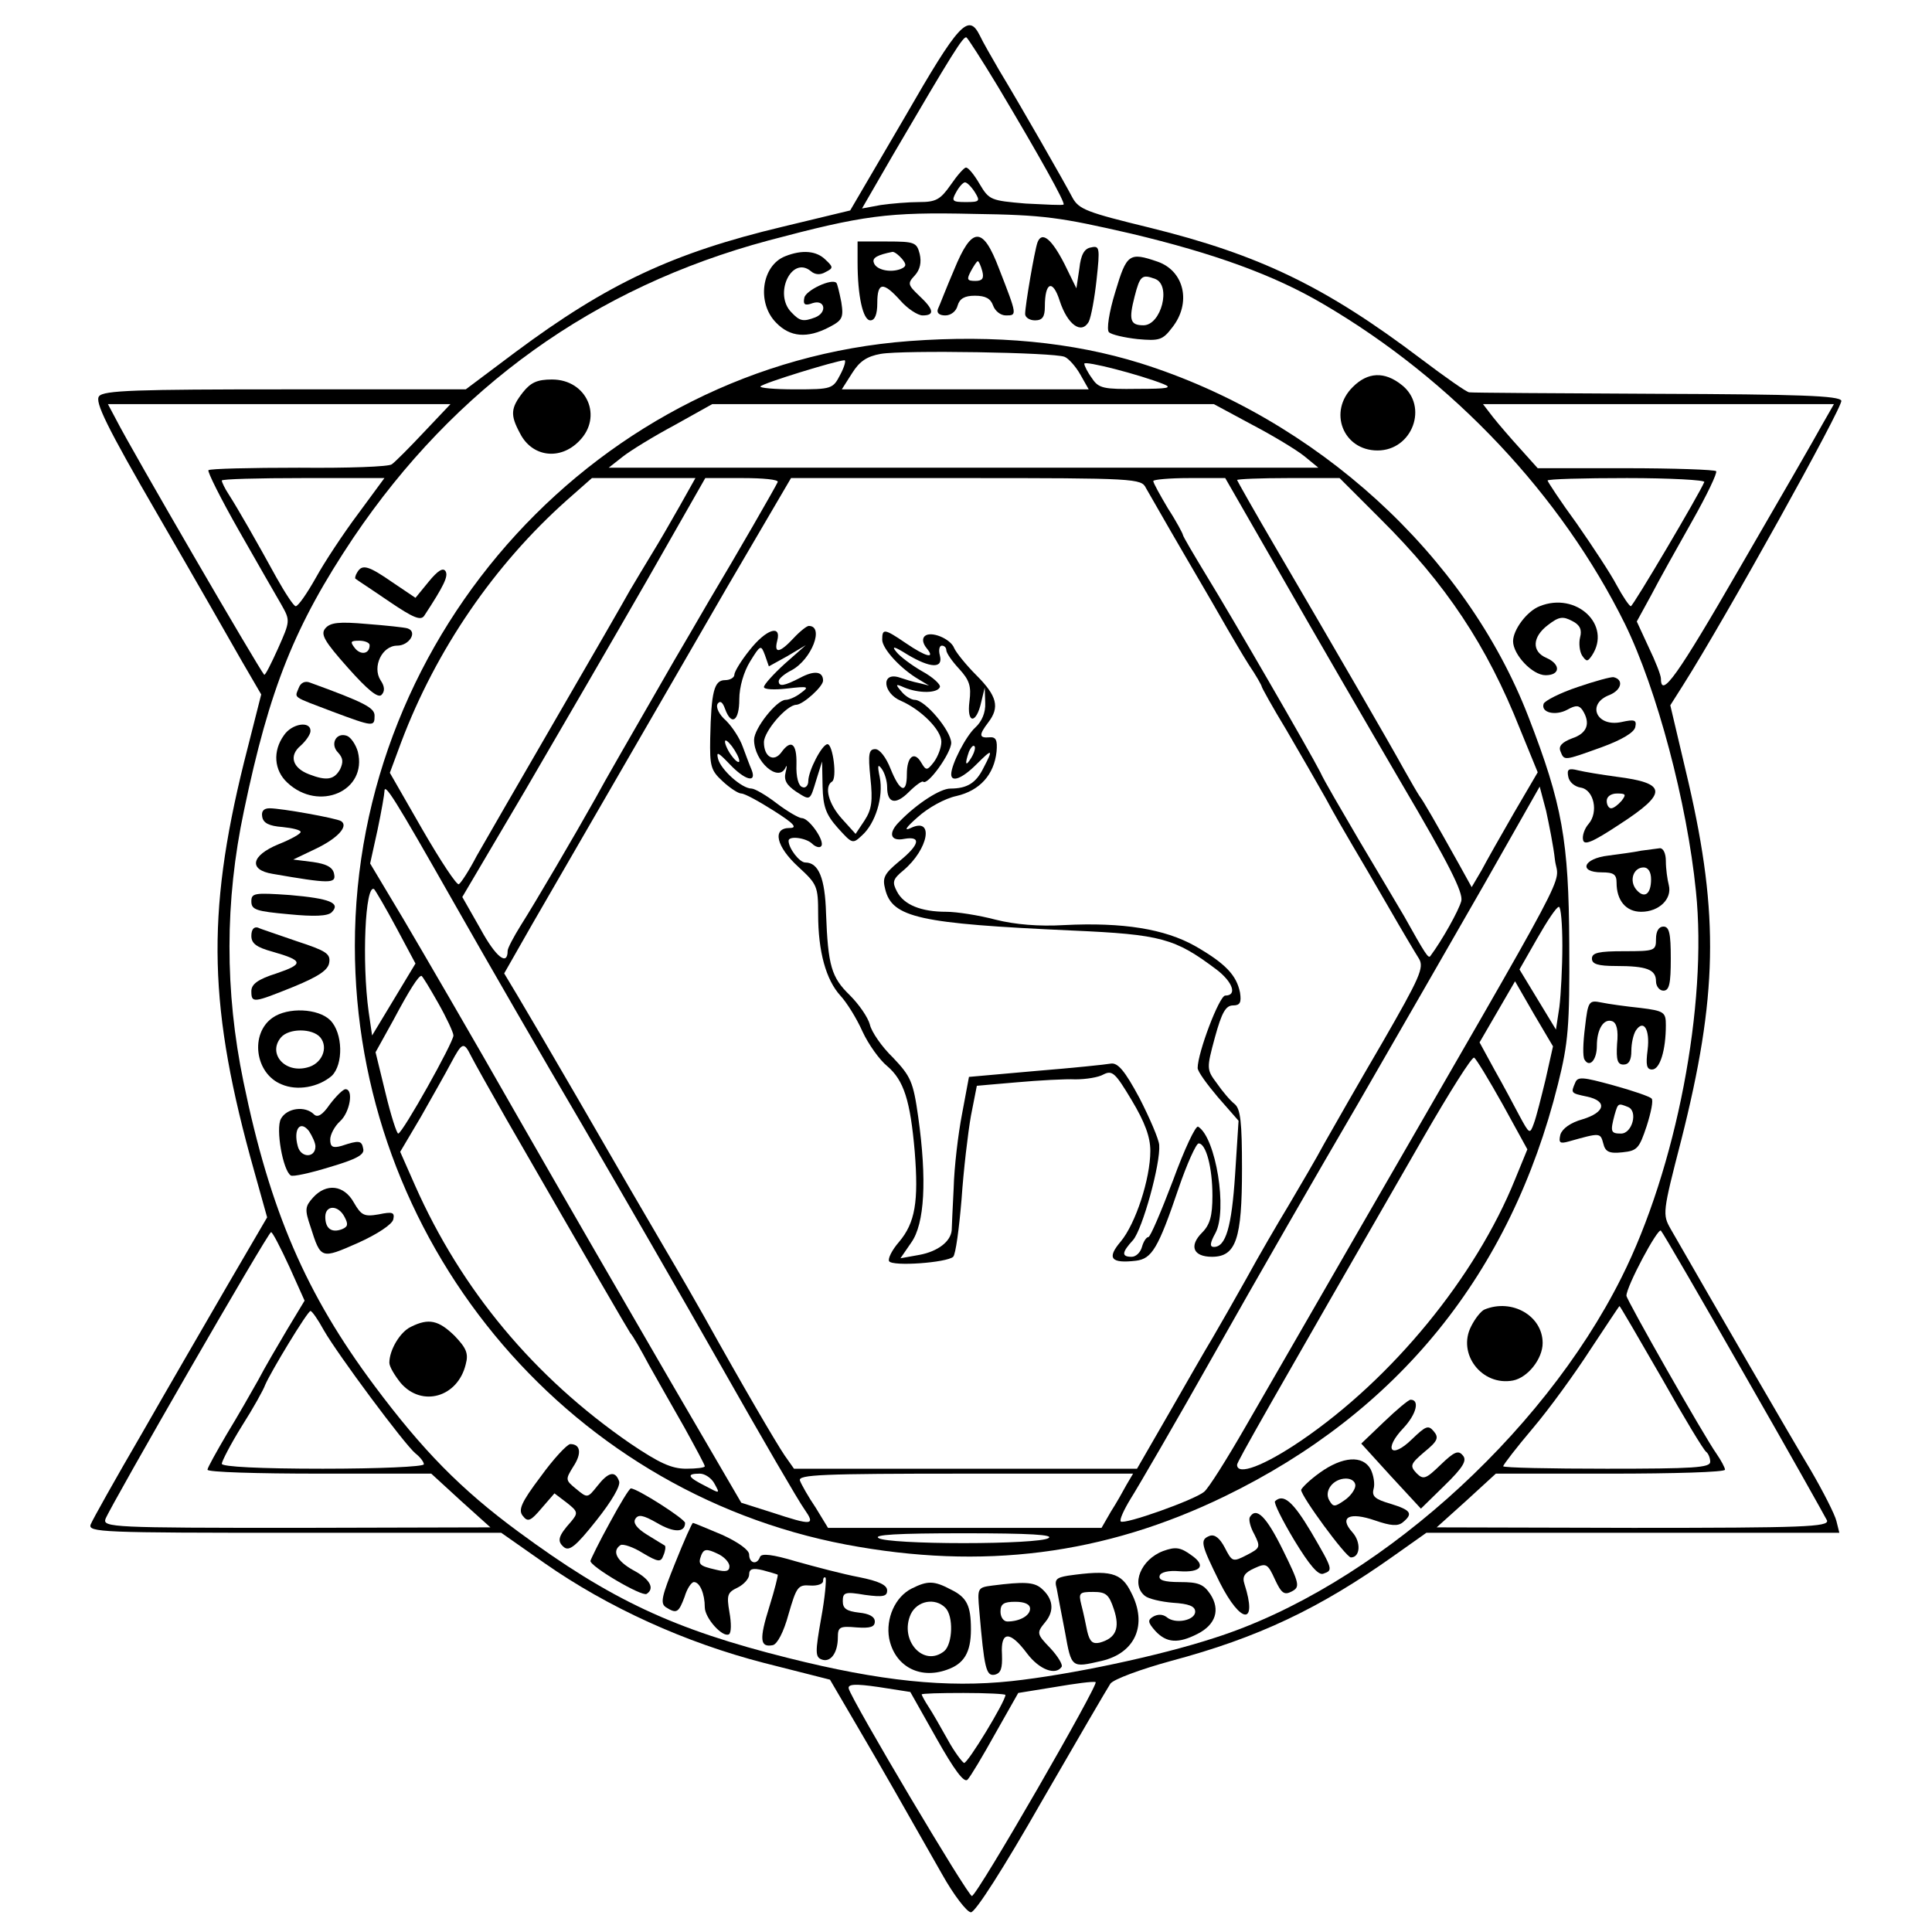 <?xml version="1.0" standalone="no"?>
<!DOCTYPE svg PUBLIC "-//W3C//DTD SVG 20010904//EN"
 "http://www.w3.org/TR/2001/REC-SVG-20010904/DTD/svg10.dtd">
<svg version="1.0" xmlns="http://www.w3.org/2000/svg"
 width="392pt" height="392pt" viewBox="0 0 392 392"
 preserveAspectRatio="xMidYMid meet">
<g transform="translate(0,392) scale(0.1,-0.1)"
fill="#000000" stroke="none">
<path d="M1835 3681 l-110 -188 -137 -33 c-222 -53 -355 -115 -543 -255 l-100
-75 -366 0 c-302 0 -369 -2 -378 -14 -9 -11 15 -61 120 -242 73 -126 149 -259
170 -296 l39 -67 -35 -138 c-77 -311 -72 -500 21 -830 l26 -93 -80 -137 c-44
-76 -123 -212 -175 -303 -53 -91 -99 -173 -103 -183 -6 -16 21 -17 413 -17
l420 0 87 -61 c130 -91 287 -162 446 -203 l134 -34 55 -94 c54 -92 88 -152
172 -300 24 -43 51 -78 59 -78 9 0 66 89 143 224 71 123 134 231 140 240 7 9
61 29 123 46 176 47 301 106 453 214 l65 46 419 0 419 0 -6 24 c-3 13 -27 60
-52 103 -38 63 -195 334 -284 489 -17 30 -17 33 21 180 74 292 77 457 15 726
l-37 157 26 41 c85 134 325 566 321 577 -4 10 -83 13 -376 14 -203 1 -374 2
-379 3 -5 0 -49 31 -98 68 -193 146 -327 211 -550 266 -127 31 -144 37 -157
61 -15 29 -106 188 -149 259 -15 26 -33 57 -39 70 -23 46 -42 26 -153 -167z
m190 63 c86 -144 137 -236 133 -239 -2 -2 -36 0 -77 2 -70 6 -74 7 -93 39 -11
19 -23 34 -28 34 -4 0 -18 -16 -31 -35 -21 -30 -30 -35 -64 -35 -22 0 -57 -3
-78 -6 l-38 -7 63 109 c120 205 143 242 149 238 3 -2 32 -47 64 -100z m-47
-214 c11 -18 10 -20 -18 -20 -28 0 -30 2 -20 20 6 11 14 20 18 20 4 0 13 -9
20 -20z m317 -84 c168 -40 290 -84 390 -143 263 -154 483 -388 612 -649 65
-133 126 -363 144 -542 24 -230 -40 -563 -151 -784 -162 -324 -506 -629 -825
-731 -113 -37 -293 -75 -413 -88 -131 -14 -266 0 -453 47 -232 58 -360 118
-547 256 -117 86 -195 166 -292 296 -139 186 -212 355 -266 617 -38 184 -38
366 1 550 52 249 103 376 222 554 206 305 488 508 842 603 192 51 242 58 416
54 144 -2 176 -7 320 -40z m-1435 -403 c-30 -32 -59 -61 -65 -65 -5 -5 -90 -8
-188 -7 -99 0 -181 -2 -184 -5 -3 -2 25 -58 62 -123 37 -65 76 -133 86 -150
18 -32 18 -33 -7 -89 -14 -31 -26 -55 -28 -53 -12 14 -269 456 -300 517 l-17
32 348 0 347 0 -54 -57z m2837 15 c-13 -24 -88 -154 -167 -290 -127 -220 -160
-266 -160 -225 0 7 -11 35 -25 64 l-24 52 29 53 c15 29 53 97 83 150 30 53 52
99 49 102 -3 3 -86 6 -184 6 l-178 0 -35 39 c-20 22 -45 51 -56 65 l-20 26
356 0 356 0 -24 -42z m-2970 -180 c-30 -40 -69 -99 -86 -130 -18 -32 -36 -58
-41 -58 -4 0 -21 26 -39 58 -40 73 -79 141 -97 169 -8 12 -14 25 -14 28 0 3
74 5 165 5 l165 0 -53 -72z m2731 64 c-11 -26 -144 -251 -149 -252 -3 0 -16
19 -29 43 -12 23 -49 79 -81 125 -33 45 -59 85 -59 87 0 3 72 5 161 5 88 0
159 -4 157 -8z m81 -1810 c89 -155 164 -289 168 -297 4 -13 -47 -15 -393 -15
l-399 1 60 54 60 55 233 0 c127 0 232 3 232 8 0 4 -8 19 -17 32 -25 35 -183
313 -183 321 0 19 64 139 70 132 4 -4 80 -135 169 -291z m-2952 218 l31 -69
-35 -58 c-19 -32 -46 -78 -59 -103 -14 -25 -42 -74 -64 -110 -21 -36 -39 -68
-39 -72 -1 -5 101 -8 227 -8 l227 0 60 -55 60 -54 -394 -1 c-370 0 -393 1
-387 18 11 28 330 582 336 582 3 0 19 -31 37 -70z m2784 -225 c45 -80 86 -148
91 -151 4 -3 8 -12 8 -20 0 -12 -34 -14 -210 -14 -115 0 -210 2 -210 5 0 3 27
38 60 77 34 40 86 112 117 160 32 48 58 88 59 88 1 0 39 -65 85 -145z m-2714
96 c28 -49 164 -232 186 -250 9 -7 17 -17 17 -22 0 -5 -92 -9 -205 -9 -128 0
-205 4 -205 10 0 5 18 40 41 77 23 36 44 74 47 83 11 26 86 150 92 150 3 0 15
-17 27 -39z m1243 -828 c36 -64 56 -91 63 -84 6 6 31 48 56 93 l47 83 74 12
c41 7 78 12 83 10 8 -2 -239 -431 -251 -434 -7 -2 -244 397 -250 421 -2 9 13
10 61 3 l64 -10 53 -94z m140 88 c0 -13 -77 -140 -84 -138 -4 2 -20 23 -33 47
-14 25 -31 55 -39 67 -8 12 -14 24 -14 25 0 2 38 3 85 3 47 0 85 -2 85 -4z"/>
<path d="M1936 3373 c-16 -37 -30 -74 -33 -80 -3 -8 3 -13 15 -13 11 0 22 8
25 20 4 14 14 20 35 20 22 0 32 -6 37 -20 4 -11 15 -20 26 -20 23 0 23 0 -14
95 -33 87 -55 86 -91 -2z m57 -3 c4 -15 0 -20 -14 -20 -17 0 -18 3 -9 20 6 11
12 20 14 20 2 0 6 -9 9 -20z"/>
<path d="M2105 3428 c-6 -17 -25 -128 -25 -145 0 -7 9 -13 20 -13 15 0 20 7
20 28 0 50 16 56 30 12 16 -49 44 -69 59 -43 5 10 12 49 16 86 7 64 6 69 -11
65 -14 -2 -21 -15 -24 -43 l-6 -40 -24 49 c-26 51 -46 68 -55 44z"/>
<path d="M1740 3388 c0 -69 11 -118 26 -118 9 0 14 12 14 35 0 43 12 44 47 5
14 -16 35 -30 45 -30 25 0 23 12 -7 40 -23 22 -24 25 -9 41 11 12 14 27 10 44
-6 23 -10 25 -66 25 l-60 0 0 -42z m90 7 c10 -12 9 -16 -3 -21 -22 -8 -50 -1
-54 13 -4 10 8 16 38 22 4 0 12 -6 19 -14z"/>
<path d="M1593 3400 c-48 -19 -58 -95 -18 -135 28 -29 63 -32 107 -9 27 14 30
19 25 51 -4 20 -8 37 -10 39 -9 10 -62 -15 -65 -30 -3 -14 1 -17 17 -11 25 8
30 -19 5 -29 -24 -9 -31 -8 -48 10 -37 37 0 116 39 84 9 -8 20 -8 30 -2 16 8
16 10 0 25 -18 18 -47 21 -82 7z"/>
<path d="M2263 3328 c-13 -42 -18 -77 -13 -82 5 -5 31 -11 58 -14 44 -4 51 -2
70 23 40 50 25 115 -29 134 -58 20 -63 16 -86 -61z m81 26 c33 -13 12 -94 -24
-94 -27 0 -30 11 -18 58 11 43 15 46 42 36z"/>
<path d="M1845 3228 c-627 -47 -1125 -590 -1125 -1227 0 -593 422 -1106 997
-1215 276 -52 523 -21 768 98 352 171 580 452 676 836 21 84 24 117 23 285 -1
209 -14 283 -83 461 -127 328 -430 605 -787 717 -138 43 -294 58 -469 45z
m315 -32 c8 -3 23 -20 32 -36 l17 -30 -250 0 -251 0 21 33 c15 24 30 34 58 39
46 8 352 3 373 -6z m-455 -36 c-15 -29 -17 -30 -92 -30 -42 0 -73 3 -70 6 6 7
153 52 170 53 4 1 1 -12 -8 -29z m655 -19 c20 -8 10 -10 -52 -10 -68 -1 -79 1
-92 21 -9 12 -16 26 -16 30 0 7 112 -22 160 -41z m181 -83 c42 -22 90 -51 106
-64 l28 -23 -720 0 -720 0 28 22 c15 12 62 41 105 64 l77 43 509 0 509 0 78
-42z m-1162 -165 c-18 -32 -43 -75 -56 -96 -13 -21 -33 -55 -45 -75 -11 -20
-79 -138 -151 -262 -72 -124 -144 -249 -160 -277 -15 -29 -32 -55 -36 -57 -4
-3 -37 47 -74 111 l-66 115 23 62 c71 188 189 360 336 491 l51 45 105 0 105 0
-32 -57z m199 49 c-5 -11 -82 -145 -140 -242 -27 -47 -59 -101 -70 -120 -100
-174 -139 -241 -160 -280 -42 -75 -123 -213 -151 -257 -15 -24 -27 -47 -27
-52 0 -32 -24 -13 -55 44 l-37 65 128 217 c70 120 181 311 247 426 l118 207
76 0 c41 0 73 -3 71 -8z m747 -12 c6 -10 41 -72 79 -137 38 -65 77 -132 87
-150 10 -17 29 -50 43 -72 15 -22 26 -42 26 -44 0 -2 22 -42 50 -88 27 -46 63
-109 80 -139 16 -30 41 -73 54 -95 13 -22 46 -78 73 -125 27 -47 55 -94 62
-105 11 -18 2 -38 -74 -170 -48 -82 -101 -175 -118 -205 -16 -30 -49 -86 -72
-125 -23 -38 -62 -105 -86 -149 -24 -43 -55 -97 -69 -121 -14 -23 -54 -93 -89
-154 l-64 -111 -348 0 -348 0 -19 27 c-17 25 -85 141 -164 283 -14 25 -49 86
-78 135 -65 111 -66 113 -180 310 -51 88 -105 180 -120 205 l-27 45 57 100
c85 147 248 429 395 683 l130 222 355 0 c343 0 356 -1 365 -20z m277 -182 c64
-112 173 -300 242 -418 96 -163 125 -221 121 -238 -5 -19 -39 -80 -63 -112 -4
-5 -10 4 -53 81 -15 25 -56 95 -92 155 -35 60 -71 121 -78 137 -23 45 -180
316 -231 399 -26 43 -48 80 -48 83 0 2 -13 27 -30 53 -16 27 -30 52 -30 56 0
3 33 6 73 6 l73 0 116 -202z m199 119 c133 -132 216 -257 283 -426 l36 -88
-48 -82 c-26 -45 -56 -98 -66 -117 l-20 -34 -26 47 c-47 84 -72 128 -80 138
-4 6 -18 30 -32 55 -28 51 -141 246 -258 446 -44 75 -80 139 -80 140 0 2 47 4
104 4 l104 0 83 -83z m-1881 -777 c67 -118 184 -321 260 -450 75 -129 204
-352 285 -495 81 -143 156 -272 167 -287 23 -33 17 -34 -65 -7 l-63 20 -144
247 c-79 136 -219 378 -310 537 -91 160 -196 340 -232 401 l-67 112 15 68 c8
38 14 73 14 78 0 19 19 -11 140 -224z m2235 85 c7 -56 51 27 -406 -765 -84
-146 -184 -319 -222 -385 -38 -66 -75 -125 -84 -132 -21 -17 -162 -67 -169
-60 -3 3 6 23 20 46 14 22 92 156 172 298 80 142 210 368 289 503 78 135 193
335 256 445 l113 199 13 -49 c6 -28 15 -72 18 -100z m-2351 -137 l39 -73 -44
-73 -44 -73 -7 48 c-14 102 -7 260 11 249 3 -3 23 -37 45 -78z m2366 -37 c0
-43 -3 -99 -6 -124 l-7 -46 -37 61 -37 61 36 63 c20 35 39 64 44 64 4 0 7 -35
7 -79z m-2281 -116 c17 -30 31 -60 31 -66 0 -14 -103 -198 -112 -199 -3 0 -15
37 -26 83 l-20 82 36 65 c33 62 51 90 57 90 2 0 17 -25 34 -55z m2247 -155
c-9 -37 -19 -77 -24 -90 -8 -22 -9 -21 -29 16 -11 21 -34 64 -51 94 l-30 55
36 62 36 62 38 -66 39 -66 -15 -67z m-2180 47 c6 -12 38 -69 71 -127 175 -304
246 -426 252 -435 5 -5 22 -35 38 -65 17 -30 49 -87 72 -127 22 -40 41 -75 41
-78 0 -3 -17 -5 -38 -5 -30 0 -55 12 -113 51 -196 135 -343 312 -437 524 l-30
68 42 71 c22 39 50 88 61 109 23 43 26 44 41 14z m2093 -98 l50 -91 -25 -61
c-80 -198 -249 -404 -434 -530 -75 -51 -130 -72 -130 -49 0 6 61 113 378 664
53 92 99 165 103 162 4 -2 30 -45 58 -95z m-1599 -770 c11 -20 11 -20 -19 -4
-36 18 -39 25 -11 25 10 0 24 -9 30 -21z m836 -1 c-7 -13 -21 -38 -32 -55
l-19 -33 -277 0 -278 0 -25 41 c-15 22 -29 47 -32 55 -4 12 45 14 335 14 l341
0 -13 -22z m-159 -109 c-10 -6 -84 -10 -172 -10 -88 0 -162 4 -172 10 -13 7
37 10 172 10 135 0 185 -3 172 -10z"/>
<path d="M1610 2625 c-28 -30 -40 -32 -33 -5 9 34 -23 23 -56 -19 -17 -21 -31
-44 -31 -50 0 -6 -9 -11 -19 -11 -22 0 -28 -23 -30 -118 -1 -56 1 -65 25 -87
15 -14 32 -25 38 -25 7 0 36 -16 66 -35 41 -26 49 -35 32 -35 -36 0 -27 -38
18 -79 38 -35 40 -39 40 -96 0 -76 16 -133 45 -165 13 -14 33 -46 45 -73 12
-26 35 -58 50 -70 34 -29 47 -70 56 -174 8 -101 1 -144 -32 -183 -14 -16 -23
-34 -20 -39 7 -11 117 -3 130 9 5 5 12 57 17 117 4 59 13 135 19 169 l12 61
81 7 c45 4 99 7 119 6 21 0 47 4 57 10 18 9 24 3 57 -52 27 -45 38 -75 38
-103 0 -57 -30 -148 -60 -184 -29 -34 -20 -45 31 -39 32 4 45 25 86 146 17 50
36 92 41 92 15 0 28 -49 28 -106 0 -41 -5 -59 -21 -75 -27 -27 -18 -49 20 -49
49 0 61 36 61 178 0 96 -3 122 -15 132 -9 7 -25 26 -36 42 -21 28 -21 30 -4
93 14 51 22 65 37 65 14 0 17 6 14 26 -7 35 -29 59 -92 95 -61 34 -145 48
-265 42 -51 -3 -99 1 -139 11 -34 9 -79 16 -100 16 -51 0 -86 14 -100 41 -10
19 -9 25 13 43 51 43 63 109 15 86 -15 -7 -10 1 14 22 21 19 55 38 79 43 47
11 76 43 81 90 2 23 -1 30 -14 29 -22 -2 -22 5 -3 30 24 31 18 54 -24 96 -21
21 -41 46 -45 55 -7 19 -48 36 -60 24 -5 -5 -4 -14 4 -24 19 -23 -1 -18 -42
10 -44 30 -48 30 -48 7 0 -18 37 -59 75 -81 l20 -12 -20 5 c-11 2 -30 8 -42
12 -36 10 -31 -33 5 -48 41 -18 82 -59 82 -83 0 -12 -7 -30 -15 -41 -14 -18
-16 -18 -26 -1 -14 24 -29 12 -29 -24 0 -41 -14 -36 -33 11 -9 23 -22 40 -31
40 -13 0 -15 -9 -10 -58 5 -47 3 -64 -12 -87 l-18 -27 -28 31 c-27 30 -36 65
-20 75 11 6 2 76 -9 76 -11 0 -39 -54 -39 -75 0 -9 -6 -15 -12 -12 -8 2 -13
21 -12 46 1 43 -11 52 -31 24 -15 -20 -35 -9 -35 21 0 22 46 76 66 76 14 1 54
37 54 49 0 19 -18 21 -46 6 -33 -17 -44 -19 -44 -7 0 5 12 15 26 22 41 22 67
90 35 90 -4 0 -18 -11 -31 -25z m-12 -36 l37 22 -43 -38 c-23 -21 -42 -42 -42
-47 0 -5 21 -6 47 -3 43 5 46 4 28 -9 -10 -8 -24 -14 -31 -14 -18 0 -64 -58
-64 -81 0 -44 50 -88 64 -56 3 6 3 2 0 -10 -4 -16 2 -26 21 -39 30 -19 28 -20
42 26 l11 35 1 -51 c1 -41 7 -57 31 -84 29 -32 30 -33 49 -15 27 24 44 78 36
118 -5 24 -4 28 4 17 6 -8 11 -25 11 -37 0 -33 17 -37 44 -10 14 14 27 23 29
21 9 -9 57 58 57 79 -1 25 -53 87 -74 87 -7 0 -20 8 -27 17 -13 15 -12 16 6 8
29 -12 67 -12 72 1 2 5 -14 20 -36 32 -21 12 -45 30 -52 39 -11 13 -5 12 22
-5 47 -28 73 -29 66 -2 -3 11 -1 20 4 20 5 0 9 -4 9 -9 0 -6 12 -23 26 -38 21
-23 25 -35 21 -66 -6 -46 14 -47 24 -1 l7 29 1 -31 c1 -20 -7 -38 -20 -50 -19
-17 -49 -75 -49 -95 0 -17 22 -9 51 20 33 33 35 32 14 -8 -15 -30 -33 -41 -67
-41 -20 0 -67 -30 -102 -66 -25 -24 -20 -42 9 -36 35 6 31 -12 -11 -46 -30
-25 -34 -33 -28 -56 14 -58 69 -70 379 -84 182 -8 209 -16 293 -79 33 -25 43
-53 18 -53 -12 0 -56 -116 -56 -147 0 -7 19 -33 41 -59 l42 -48 -7 -109 c-7
-107 -19 -147 -43 -147 -9 0 -8 8 3 28 25 46 1 194 -35 216 -5 3 -28 -46 -51
-109 -24 -63 -46 -115 -50 -115 -4 0 -10 -9 -13 -20 -3 -11 -12 -20 -21 -20
-21 0 -20 9 3 34 19 22 56 155 53 193 -1 12 -19 54 -40 95 -30 56 -44 72 -58
70 -11 -2 -79 -9 -153 -15 l-135 -12 -14 -75 c-8 -41 -16 -109 -17 -150 -2
-41 -4 -80 -4 -86 -2 -23 -28 -43 -65 -50 l-39 -7 22 32 c27 38 32 127 14 255
-10 71 -15 82 -51 120 -23 22 -44 53 -47 67 -4 15 -22 41 -41 60 -37 36 -44
59 -48 166 -2 71 -15 103 -42 103 -12 0 -34 29 -34 44 0 11 36 6 48 -6 6 -6
15 -9 18 -5 9 9 -24 57 -39 57 -6 0 -30 14 -51 30 -22 17 -45 30 -51 30 -20 0
-62 38 -68 60 -4 16 0 14 23 -10 31 -33 56 -40 45 -12 -4 9 -12 31 -18 47 -6
17 -21 40 -34 53 -14 12 -21 27 -17 34 5 7 10 4 15 -10 13 -36 29 -25 29 19 0
25 9 56 22 77 21 34 22 34 30 13 l8 -23 38 21z m-98 -213 c0 -5 -7 -1 -15 10
-8 10 -14 24 -14 29 0 6 6 1 14 -9 8 -11 15 -24 15 -30z m471 7 c-12 -20 -14
-14 -5 12 4 9 9 14 11 11 3 -2 0 -13 -6 -23z"/>
<path d="M2745 3135 c-51 -50 -20 -129 50 -129 71 0 104 90 49 133 -35 28 -69
26 -99 -4z"/>
<path d="M1061 3124 c-25 -32 -26 -46 -6 -83 24 -48 81 -56 120 -16 49 49 16
125 -55 125 -30 0 -43 -6 -59 -26z"/>
<path d="M725 2759 c-4 -6 -5 -12 -4 -13 2 -2 33 -22 68 -46 50 -34 65 -40 72
-29 40 61 49 80 43 90 -5 8 -16 1 -34 -21 l-27 -33 -46 31 c-49 34 -62 38 -72
21z"/>
<path d="M3124 2690 c-26 -10 -54 -48 -54 -71 0 -27 39 -69 66 -69 30 0 31 22
2 35 -31 13 -29 43 3 67 22 17 30 18 49 8 16 -8 20 -18 16 -33 -3 -12 -1 -29
4 -37 9 -13 11 -13 20 0 41 62 -32 130 -106 100z"/>
<path d="M660 2645 c-10 -12 -2 -26 46 -80 40 -45 61 -62 68 -55 7 7 7 17 -2
30 -17 27 3 70 34 70 24 0 42 28 21 35 -6 2 -44 6 -83 9 -56 5 -74 3 -84 -9z
m90 -34 c0 -18 -18 -21 -30 -6 -10 13 -9 15 9 15 11 0 21 -4 21 -9z"/>
<path d="M3201 2526 c-36 -12 -67 -28 -69 -34 -6 -18 24 -25 48 -12 18 10 24
9 31 -1 17 -27 9 -47 -21 -57 -21 -8 -28 -16 -24 -26 8 -20 6 -20 84 8 41 15
66 30 68 41 3 14 -1 16 -28 10 -51 -11 -72 37 -24 55 24 10 29 31 8 36 -5 1
-38 -8 -73 -20z"/>
<path d="M606 2524 c-8 -21 -15 -16 69 -48 83 -31 85 -31 85 -8 0 16 -21 27
-131 67 -10 4 -19 0 -23 -11z"/>
<path d="M576 2428 c-23 -32 -20 -71 7 -96 64 -60 163 -17 143 63 -4 14 -14
29 -22 32 -22 8 -35 -17 -18 -34 10 -11 11 -19 4 -34 -12 -21 -27 -24 -63 -10
-34 13 -41 38 -17 58 11 10 20 23 20 30 0 21 -38 15 -54 -9z"/>
<path d="M3182 2344 c2 -11 13 -20 25 -22 27 -4 37 -50 16 -74 -8 -9 -13 -24
-11 -32 2 -12 19 -5 75 32 97 63 96 83 -7 96 -30 4 -66 10 -78 13 -20 5 -23 2
-20 -13z m108 -49 c-7 -8 -16 -15 -21 -15 -5 0 -9 7 -9 15 0 9 9 15 21 15 18
0 19 -2 9 -15z"/>
<path d="M532 2263 c2 -13 14 -19 41 -21 20 -2 37 -6 37 -10 0 -4 -20 -15 -45
-25 -56 -23 -61 -52 -12 -60 115 -20 129 -20 125 -1 -2 14 -15 21 -43 25 l-40
5 46 22 c44 21 67 46 51 56 -10 6 -121 26 -145 26 -12 0 -17 -6 -15 -17z"/>
<path d="M3330 2194 c-14 -3 -44 -7 -67 -10 -51 -6 -61 -34 -13 -34 24 0 30
-4 30 -21 0 -36 19 -59 50 -59 36 0 63 26 56 54 -3 12 -6 33 -6 49 0 15 -5 26
-12 26 -7 -1 -24 -3 -38 -5z m20 -58 c0 -31 -14 -40 -30 -21 -15 18 -6 45 15
45 9 0 15 -9 15 -24z"/>
<path d="M510 2091 c0 -17 10 -20 76 -26 51 -5 79 -4 87 4 19 19 -4 28 -85 35
-72 5 -78 4 -78 -13z"/>
<path d="M510 2021 c0 -15 10 -23 43 -32 63 -18 64 -25 8 -44 -38 -12 -51 -22
-51 -36 0 -25 4 -24 86 9 51 21 70 34 72 49 3 18 -7 24 -65 43 -37 13 -74 25
-80 28 -8 2 -13 -4 -13 -17z"/>
<path d="M3360 2015 c0 -24 -2 -25 -65 -25 -51 0 -65 -3 -65 -15 0 -11 12 -15
49 -15 62 0 81 -7 81 -31 0 -10 7 -19 15 -19 12 0 15 14 15 65 0 51 -3 65 -15
65 -9 0 -15 -9 -15 -25z"/>
<path d="M3216 1836 c-4 -31 -5 -60 -1 -66 10 -17 25 -1 25 28 0 34 14 56 31
50 9 -3 13 -18 10 -46 -2 -33 1 -42 13 -42 11 0 16 9 16 28 0 15 4 33 9 41 16
24 29 2 24 -39 -4 -31 -2 -40 9 -40 16 0 28 39 28 90 0 26 -3 29 -52 35 -29 3
-65 8 -79 11 -25 5 -27 3 -33 -50z"/>
<path d="M553 1855 c-46 -32 -36 -113 18 -135 32 -14 75 -6 102 17 24 23 23
87 -3 113 -24 24 -86 27 -117 5z m97 -40 c17 -21 3 -54 -27 -61 -46 -12 -80
29 -53 61 16 19 64 19 80 0z"/>
<path d="M3196 1723 c-9 -21 -9 -21 24 -28 42 -9 37 -32 -9 -46 -25 -7 -41
-19 -45 -31 -4 -17 -1 -19 17 -14 64 18 64 18 70 -4 4 -17 12 -21 39 -18 30 3
34 8 49 53 9 28 14 53 10 56 -3 4 -38 16 -78 27 -62 17 -72 18 -77 5z m107
-49 c21 -8 9 -54 -14 -54 -21 0 -22 4 -13 38 7 24 7 24 27 16z"/>
<path d="M669 1679 c-15 -22 -25 -27 -32 -20 -18 18 -55 13 -67 -9 -11 -20 4
-105 20 -115 4 -3 40 5 79 17 54 16 71 25 68 37 -3 17 -8 18 -44 6 -18 -5 -23
-2 -23 13 0 10 9 27 20 37 20 18 28 65 11 65 -5 0 -19 -14 -32 -31z m-29 -85
c0 -24 -30 -24 -36 1 -9 34 5 53 23 30 7 -11 13 -24 13 -31z"/>
<path d="M635 1490 c-16 -18 -17 -24 -5 -59 21 -66 21 -66 96 -33 40 18 70 38
72 48 3 14 -1 16 -30 10 -29 -5 -35 -2 -50 24 -20 36 -56 40 -83 10z m64 -39
c8 -15 7 -20 -5 -25 -21 -8 -34 1 -34 25 0 24 26 25 39 0z"/>
<path d="M3012 1263 c-7 -3 -19 -18 -27 -34 -29 -56 22 -122 85 -110 30 6 60
44 60 76 0 55 -62 91 -118 68z"/>
<path d="M834 1228 c-22 -10 -44 -47 -44 -73 0 -8 11 -26 23 -41 43 -50 116
-29 132 38 6 22 1 33 -23 58 -32 31 -52 36 -88 18z"/>
<path d="M2808 1035 l-46 -44 60 -66 61 -66 48 47 c38 37 46 51 37 61 -9 11
-17 8 -45 -19 -30 -29 -35 -31 -49 -17 -14 15 -12 19 16 43 27 22 30 29 19 42
-11 13 -16 11 -44 -16 -43 -42 -59 -21 -17 23 26 28 33 57 14 57 -4 0 -28 -20
-54 -45z"/>
<path d="M1097 924 c-40 -53 -46 -68 -36 -80 10 -13 16 -10 38 16 l26 30 25
-19 c23 -18 23 -21 9 -38 -27 -30 -29 -40 -15 -52 11 -9 24 1 66 54 31 39 50
71 46 80 -8 22 -22 18 -44 -10 -20 -25 -20 -25 -43 -6 -22 18 -22 19 -6 45 18
27 15 46 -6 46 -7 -1 -34 -30 -60 -66z"/>
<path d="M2678 932 c-21 -15 -37 -31 -38 -35 0 -13 91 -137 101 -137 19 0 21
31 3 51 -28 31 -6 42 46 24 32 -11 46 -12 56 -4 22 18 17 25 -25 38 -31 9 -38
15 -34 30 3 10 0 28 -6 40 -16 29 -57 26 -103 -7z m72 -26 c0 -8 -10 -22 -22
-30 -20 -14 -23 -14 -31 0 -11 19 8 44 34 44 11 0 19 -6 19 -14z"/>
<path d="M1237 830 c-21 -38 -38 -73 -39 -77 -1 -11 104 -73 114 -67 17 11 7
30 -27 48 -34 19 -44 39 -26 51 5 3 26 -4 45 -16 32 -19 37 -19 42 -5 4 9 5
18 3 20 -2 1 -18 11 -36 22 -21 13 -29 24 -24 32 6 10 16 8 44 -8 34 -20 57
-20 57 0 0 8 -97 70 -110 70 -3 0 -22 -31 -43 -70z"/>
<path d="M2587 874 c-3 -3 15 -39 39 -79 31 -51 49 -72 59 -68 20 7 20 8 -25
85 -37 62 -56 78 -73 62z"/>
<path d="M2536 842 c-3 -5 1 -21 9 -35 13 -26 12 -28 -15 -42 -29 -15 -30 -14
-45 15 -10 19 -20 27 -30 24 -21 -8 -19 -16 20 -95 43 -85 77 -87 50 -3 -5 15
0 23 20 32 24 11 27 10 42 -23 13 -28 19 -32 34 -24 17 9 16 15 -18 84 -34 69
-54 88 -67 67z"/>
<path d="M1370 749 c-27 -67 -31 -82 -19 -90 22 -14 26 -11 38 21 5 17 14 30
19 30 12 0 22 -24 22 -51 0 -22 36 -62 49 -55 5 3 5 23 1 45 -6 35 -4 40 17
50 12 6 23 18 23 26 0 12 7 14 28 9 15 -4 28 -8 30 -9 1 -1 -6 -30 -17 -65
-21 -67 -19 -83 7 -78 9 2 22 26 32 63 16 55 19 60 44 58 14 -1 26 3 26 9 0 6
2 9 5 7 2 -3 -1 -40 -9 -83 -12 -68 -12 -78 1 -83 18 -7 33 13 33 45 0 21 4
23 38 20 28 -2 37 1 37 12 0 10 -12 16 -32 18 -25 3 -33 8 -33 23 0 18 4 20
45 13 37 -5 45 -3 45 9 0 11 -17 19 -57 27 -32 6 -89 21 -128 32 -47 14 -70
17 -73 9 -6 -17 -22 -13 -22 5 0 9 -22 25 -55 40 -31 13 -57 24 -59 24 -2 0
-18 -36 -36 -81z m110 -7 c0 -10 -7 -12 -27 -7 -35 8 -37 11 -30 30 5 12 11
13 32 3 14 -6 25 -18 25 -26z"/>
<path d="M2360 773 c-45 -17 -66 -68 -37 -91 7 -6 33 -12 57 -14 32 -2 45 -7
45 -18 0 -18 -41 -26 -58 -11 -8 6 -18 6 -27 1 -12 -7 -11 -12 4 -29 23 -25
47 -26 86 -6 37 19 46 49 26 80 -14 21 -25 25 -62 25 -32 0 -44 4 -41 13 2 7
18 11 40 9 43 -3 55 11 25 32 -23 17 -33 18 -58 9z"/>
<path d="M2167 723 c-24 -4 -28 -8 -23 -26 2 -12 10 -52 17 -89 13 -73 13 -72
74 -58 69 16 94 74 60 139 -20 41 -43 46 -128 34z m93 -68 c13 -39 4 -59 -29
-68 -14 -3 -20 2 -25 23 -3 15 -8 39 -12 54 -6 24 -4 26 24 26 26 0 32 -5 42
-35z"/>
<path d="M1850 697 c-34 -17 -53 -61 -46 -101 11 -56 61 -84 117 -64 35 12 49
35 49 82 0 48 -8 65 -41 81 -34 18 -47 18 -79 2z m68 -39 c17 -17 15 -73 -2
-88 -42 -34 -92 22 -68 75 13 27 49 34 70 13z"/>
<path d="M2014 703 c-31 -4 -31 -5 -27 -51 10 -118 14 -133 31 -130 13 3 16
13 15 41 -3 48 16 49 51 2 25 -33 58 -45 70 -27 3 4 -8 22 -23 38 -28 29 -28
31 -10 53 19 23 16 48 -9 69 -15 12 -35 13 -98 5z m76 -47 c0 -14 -21 -26 -46
-26 -8 0 -14 9 -14 20 0 16 7 20 30 20 19 0 30 -5 30 -14z"/>
</g>
</svg>
